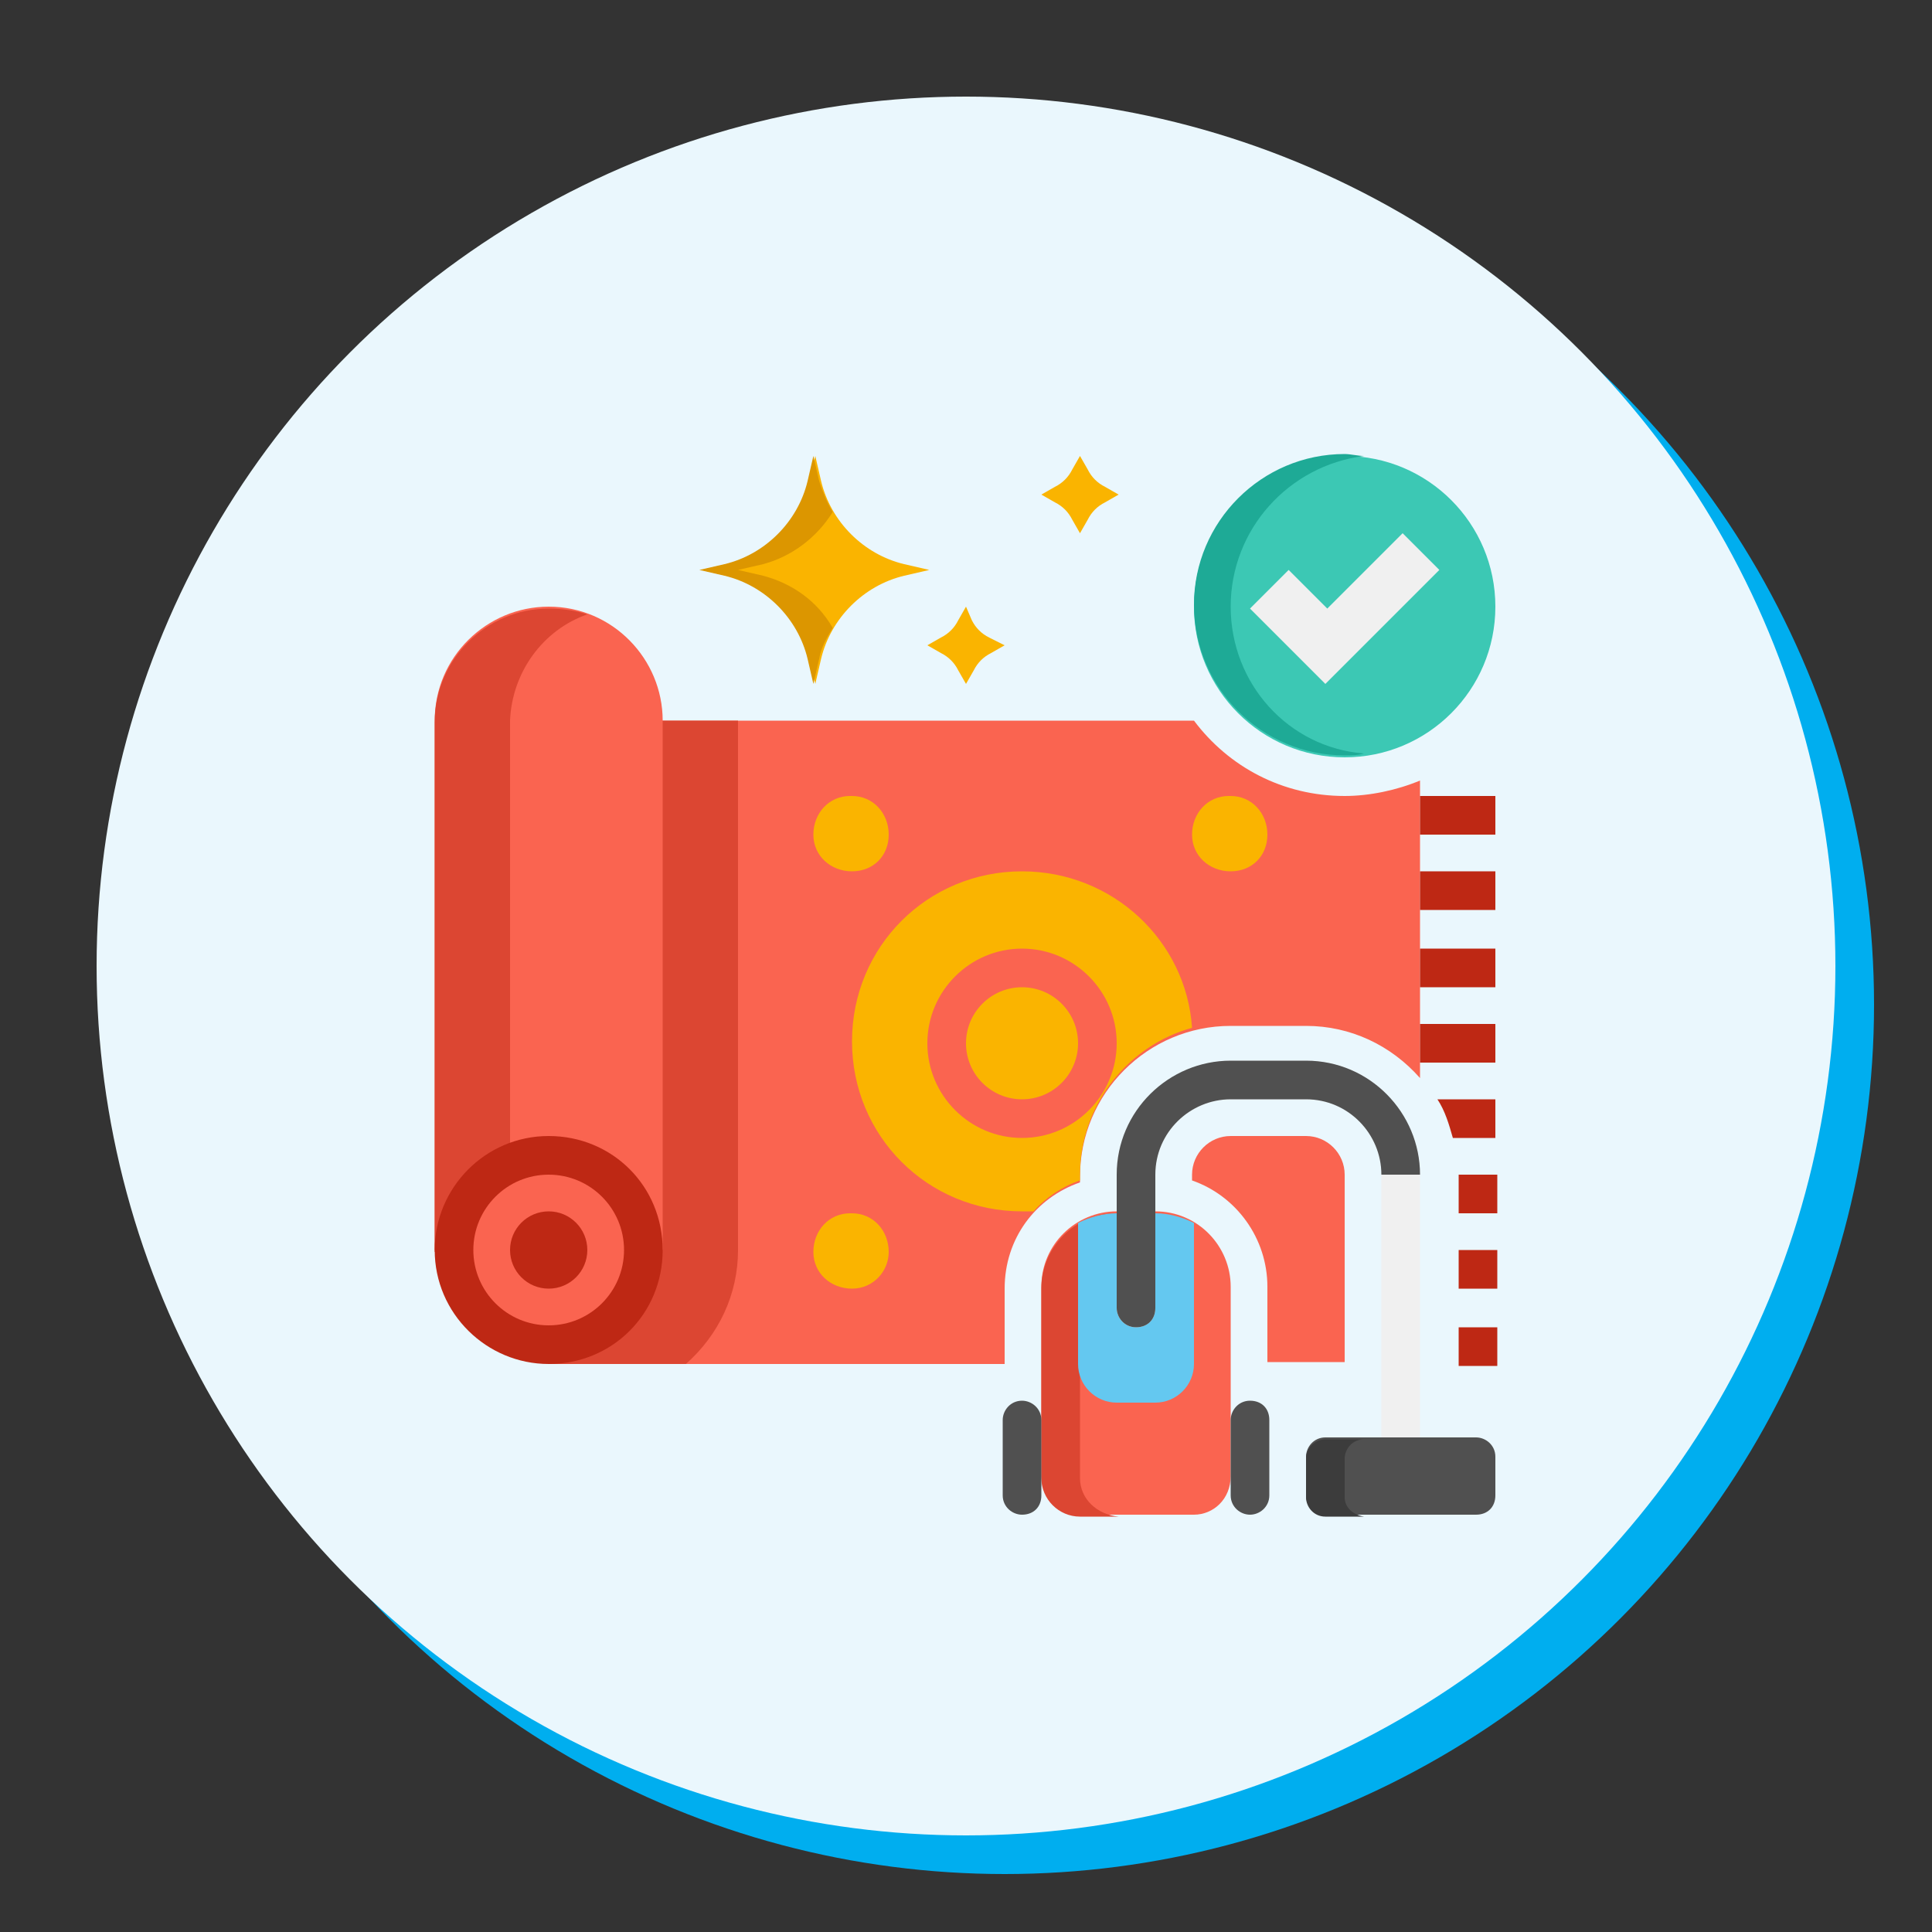 <?xml version="1.0" encoding="utf-8"?>
<!-- Generator: Adobe Illustrator 24.3.0, SVG Export Plug-In . SVG Version: 6.00 Build 0)  -->
<svg version="1.1" id="Layer_1" xmlns="http://www.w3.org/2000/svg" xmlns:xlink="http://www.w3.org/1999/xlink" x="0px" y="0px"
	 viewBox="0 0 100 100" style="enable-background:new 0 0 100 100;" xml:space="preserve">
<rect x="0" y="0" width="100" height="100" fill="#333333" stroke="none"/>
<style type="text/css">
	.st0{fill:#00AEEF;}
	.st1{fill:#EAF7FD;}
	.st2{display:none;}
	.st3{display:inline;fill:#FFE178;}
	.st4{display:inline;fill:#FFD15B;}
	.st5{display:inline;fill:#A6CE39;}
	.st6{display:inline;fill:#99CA3C;}
	.st7{display:inline;fill:#FEC345;}
	.st8{display:inline;fill:#8BC63F;}
	.st9{display:inline;fill:#F16470;}
	.st10{display:inline;fill:#EF4958;}
	.st11{display:inline;fill:#EE343F;}
	.st12{display:inline;fill:#A0DCF3;}
	.st13{display:inline;fill:#70CFEF;}
	.st14{display:inline;fill:#FFFFFF;}
	.st15{display:inline;fill:#F3F0F3;}
	.st16{display:inline;fill:#72B3E2;}
	.st17{display:inline;fill:#509ED7;}
	.st18{display:inline;fill:#4689C9;}
	.st19{display:inline;fill:#437ABD;}
	.st20{display:inline;fill:#C9EBFA;}
	.st21{fill:#FA6450;}
	.st22{fill:#DC4632;}
	.st23{fill:#BE2814;}
	.st24{fill:#505050;}
	.st25{fill:#64C8F0;}
	.st26{fill:#3CC8B4;}
	.st27{fill:#1EAA96;}
	.st28{fill:#F0F0F0;}
	.st29{fill:#FAB400;}
	.st30{fill:#DC9600;}
	.st31{fill:#3C3C3C;}
</style>
<circle class="st0" cx="52" cy="52" r="45"/>
<circle class="st1" cx="50" cy="50" r="45"/>
<g class="st2">
	<path class="st3" d="M75.6,62.7c0-1.2-1-2.2-2.2-2.2H58.8v8.3h14.7c1.2,0,2.2-1,2.2-2.2c0-0.9-0.6-1.7-1.4-2
		C75,64.5,75.6,63.7,75.6,62.7z"/>
	<path class="st4" d="M75.6,62.7c0-1.2-1-2.2-2.2-2.2h-4.7c1.2,0,2.2,1,2.2,2.2c0,0.5-0.2,0.9-0.4,1.3c0.4,0.2,0.5,0.7,0.3,1.1
		c-0.1,0.1-0.2,0.2-0.3,0.3c0.3,0.4,0.4,0.8,0.4,1.3c0,1.2-1,2.2-2.2,2.2h4.7c1.2,0,2.2-1,2.2-2.2c0-0.9-0.6-1.7-1.4-2
		C75,64.5,75.6,63.7,75.6,62.7L75.6,62.7z"/>
	<path class="st5" d="M73,68.9H58.8V74c0,1.1-0.4,2.1-1.1,2.8H73c1.5,0,2.7-1.2,2.7-2.7v-2.5C75.6,70.1,74.4,68.9,73,68.9z"/>
	<path class="st6" d="M73,68.9h-4.7c1.5,0,2.7,1.2,2.7,2.7v2.5c0,1.5-1.2,2.7-2.7,2.7H73c1.5,0,2.7-1.2,2.7-2.7v-2.5
		C75.6,70.1,74.4,68.9,73,68.9z"/>
	<path class="st7" d="M70.1,63.9H58.9h-0.1v1.6h0.1h11.2c0.5,0,0.8-0.4,0.8-0.8S70.6,63.9,70.1,63.9L70.1,63.9z"/>
	<path class="st8" d="M70.1,72H58.9h-0.1v1.6h0.1h11.2c0.5,0,0.8-0.4,0.8-0.8S70.6,72,70.1,72L70.1,72z"/>
	<path class="st9" d="M73,52.7H58c0.5,1.9,0.8,3.8,0.8,5.8v2H73c1.5,0,2.7-1.2,2.7-2.7v-2.5C75.6,53.9,74.4,52.7,73,52.7z"/>
	<path class="st10" d="M73,52.7h-4.8c1.5,0,2.7,1.2,2.7,2.7v2.5c0,1.5-1.2,2.7-2.7,2.7H73c1.5,0,2.7-1.2,2.7-2.7v-2.5
		C75.6,53.9,74.4,52.7,73,52.7z"/>
	<path class="st11" d="M70.1,55.8H58.7c0,0,0,0-0.1,0c0.1,0.5,0.1,1.1,0.2,1.7h11.4c0.5,0,0.8-0.4,0.8-0.8S70.6,55.8,70.1,55.8z"/>
	<path class="st12" d="M41.7,37.9c-0.3,0-0.5-0.3-0.5-0.6v-0.9H29.3v1.1c0,0.2-0.1,0.4-0.4,0.5c-2.7,1-4.6,3.7-4.6,6.7V74
		c0,2.4,1.9,4.3,4.3,4.3h25.9c2.4,0,4.3-1.9,4.3-4.3V58.6C58.9,48.3,51.5,39.7,41.7,37.9L41.7,37.9z M54.2,56.5
		c0,1.4-1.2,2.6-2.6,2.6h-0.1c-1.1,0-2.2-0.8-2.5-1.9c-0.9-3.1-3-5.8-5.7-7.4c-0.9-0.6-1.4-1.6-1.4-2.6c0-2.3,2.3-3.8,4.4-2.9
		C50.9,46.4,54.2,51.1,54.2,56.5L54.2,56.5z"/>
	<path class="st13" d="M41.7,37.9c-0.3,0-0.5-0.3-0.5-0.6v-0.9h-4.7V38c0,1.3,0.8,2.3,2.1,2.7c2.7,0.7,5.2,2,7.3,3.6
		c0.1,0,0.2,0.1,0.2,0.1c4.7,2.1,7.9,6.8,7.9,12.2c0,0.4-0.1,0.7-0.2,1c0.2,1.1,0.3,2.2,0.3,3.3v15.4c0,0.7-0.2,1.4-0.5,2h0.8
		c2.4,0,4.3-1.9,4.3-4.3V58.6C58.9,48.3,51.5,39.7,41.7,37.9L41.7,37.9z"/>
	<path class="st14" d="M46.8,67.4v-0.9c0-4.2-1.5-8.2-4.2-11.4c-2.7-3.1-6.4-5.2-10.5-5.9c-1.4-0.2-2.7,0.9-2.7,2.3v15.8h17.4
		C46.8,67.3,46.8,67.4,46.8,67.4z"/>
	<path class="st15" d="M39.1,55.1c2.7,3.2,4.2,7.2,4.2,11.4v0.9h3.5v-0.9c0-4.2-1.5-8.2-4.2-11.4c-2.7-3.1-6.4-5.2-10.5-5.9
		c-0.6-0.1-1.2,0-1.7,0.4C33.8,50.6,36.8,52.5,39.1,55.1z"/>
	<path class="st16" d="M29.4,70.9c0,1.3,1,2.3,2.3,2.3h12.7c1.3,0,2.3-1,2.3-2.3v-3.6H29.4V70.9z"/>
	<path class="st17" d="M46.8,70.9v-3.6h-3.5v3.6c0,1.3-1,2.3-2.3,2.3h3.5C45.8,73.2,46.8,72.2,46.8,70.9z"/>
	<circle class="st9" cx="52.6" cy="70.9" r="2.3"/>
	<path class="st10" d="M52.6,68.6c-0.4,0-0.8,0.1-1.1,0.3c0.7,0.4,1.2,1.2,1.2,2c0,0.9-0.5,1.6-1.2,2c0.3,0.2,0.7,0.3,1.1,0.3
		c1.3,0,2.3-1,2.3-2.3C54.9,69.6,53.9,68.6,52.6,68.6z"/>
	<path class="st17" d="M30.1,30.6h10.3h0.1v-6.8c0-1.1-0.9-2.1-2.1-2.1H32c-1.1,0-2.1,0.9-2.1,2.1v6.8
		C30.1,30.6,30.1,30.6,30.1,30.6z"/>
	<path class="st18" d="M30,30.6h0.1H30L30,30.6z M38.5,21.7h-3.6c1.1,0,2.1,0.9,2.1,2.1v6.8h3.5h0.1v-6.8
		C40.5,22.6,39.6,21.7,38.5,21.7z"/>
	<path class="st19" d="M41.4,36.5H29.1c-0.4,0-0.7-0.3-0.7-0.7l0,0v-3.7c0-0.9,0.8-1.7,1.7-1.7h10.3c0.9,0,1.7,0.8,1.7,1.7v3.7
		C42.1,36.2,41.8,36.5,41.4,36.5L41.4,36.5z"/>
	<path class="st18" d="M33,30.5h4.6v6.1H33V30.5z"/>
	<circle class="st20" cx="66.1" cy="27.5" r="2.6"/>
	<path class="st12" d="M66.1,24.9c-0.4,0-0.8,0.1-1.2,0.3c0.8,0.4,1.4,1.3,1.4,2.3s-0.6,1.9-1.4,2.3c0.4,0.2,0.8,0.3,1.2,0.3
		c1.4,0,2.6-1.2,2.6-2.6S67.5,24.9,66.1,24.9z"/>
	<circle class="st20" cx="58.5" cy="35.6" r="4.3"/>
	<path class="st12" d="M58.5,31.3c-0.6,0-1.2,0.1-1.8,0.4c1.5,0.7,2.5,2.2,2.5,3.9s-1,3.2-2.5,3.9c0.6,0.3,1.2,0.4,1.8,0.4
		c2.4,0,4.3-1.9,4.3-4.3S60.9,31.3,58.5,31.3z"/>
	<path class="st3" d="M49.4,23.9l1,1.9c0,0.1,0.1,0.1,0.2,0.2l1.9,1c0.3,0.2,0.3,0.6,0,0.7l-1.9,1c-0.1,0-0.1,0.1-0.2,0.2l-1,1.9
		c-0.2,0.3-0.6,0.3-0.7,0l-1-1.9c0-0.1-0.1-0.1-0.2-0.2l-1.9-1c-0.3-0.2-0.3-0.6,0-0.7l1.9-1c0.1,0,0.1-0.1,0.2-0.2l1-1.9
		C48.8,23.6,49.3,23.6,49.4,23.9z"/>
	<path class="st4" d="M52.5,27l-1.3-0.7l-0.1,0.1l-1.9,1c-0.1,0-0.1,0.1-0.2,0.2l-1,1.9c0,0,0,0.1-0.1,0.1l0.7,1.3
		c0.2,0.3,0.6,0.3,0.7,0l1-1.9c0-0.1,0.1-0.1,0.2-0.2l1.9-1C52.7,27.5,52.7,27.1,52.5,27z"/>
	<path class="st3" d="M67.5,42.3l0.9,1.6c0,0.1,0.1,0.1,0.1,0.1l1.6,0.9c0.3,0.1,0.3,0.5,0,0.6l-1.6,0.9c-0.1,0-0.1,0.1-0.1,0.1
		l-0.9,1.6c-0.1,0.3-0.5,0.3-0.6,0L66,46.5c0-0.1-0.1-0.1-0.1-0.1l-1.6-0.9c-0.3-0.1-0.3-0.5,0-0.6l1.6-0.9c0.1,0,0.1-0.1,0.1-0.1
		l0.9-1.6C67,42.1,67.3,42.1,67.5,42.3z"/>
	<path class="st4" d="M70.1,45l-1.2-0.7c0,0.1-0.1,0.1-0.2,0.2l-1.6,0.9c-0.1,0-0.1,0.1-0.1,0.1L66.1,47l0.7,1.3
		c0.1,0.3,0.5,0.3,0.6,0l0.9-1.6c0-0.1,0.1-0.1,0.1-0.1l1.6-0.9C70.4,45.5,70.4,45.1,70.1,45L70.1,45z"/>
</g>
<g>
	<path class="st21" d="M69.6,41.2c-3.2,0-6-1.5-7.8-3.9H28.4v33.3H52v-3.9c0-2.6,1.6-4.7,3.9-5.5v-0.3c0-4.3,3.5-7.8,7.8-7.8h3.9
		c2.3,0,4.4,1,5.9,2.7V40.4C72.3,40.9,70.9,41.2,69.6,41.2z"/>
	<path class="st21" d="M69.6,70.6v-9.8c0-1.1-0.9-2-2-2h-3.9c-1.1,0-2,0.9-2,2v0.3c2.3,0.8,3.9,3,3.9,5.5v3.9H69.6z"/>
	<path class="st22" d="M28.4,70.6h7.1c1.7-1.5,2.7-3.6,2.7-5.9V37.3h-9.8V70.6z"/>
	<path class="st21" d="M28.4,31.4c-3.2,0-5.9,2.6-5.9,5.9v27.4h11.8V37.3C34.3,34.1,31.7,31.4,28.4,31.4z"/>
	<path class="st22" d="M30.4,31.8c-0.6-0.2-1.3-0.3-2-0.3c-3.2,0-5.9,2.6-5.9,5.9v27.4h3.9V37.3C26.5,34.8,28.1,32.6,30.4,31.8z"/>
	<path class="st23" d="M28.4,70.6c-3.2,0-5.9-2.6-5.9-5.9c0-3.2,2.6-5.9,5.9-5.9s5.9,2.6,5.9,5.9C34.3,68,31.7,70.6,28.4,70.6z"/>
	<circle class="st21" cx="28.4" cy="64.7" r="3.9"/>
	<circle class="st23" cx="28.4" cy="64.7" r="2"/>
	<path class="st23" d="M73.5,41.2h3.9v2h-3.9V41.2z M73.5,45.1h3.9v2h-3.9V45.1z M73.5,49.1h3.9v2h-3.9V49.1z M73.5,53h3.9v2h-3.9
		V53z"/>
	<path class="st21" d="M61.8,78.4h-5.9c-1.1,0-2-0.9-2-2v-9.8c0-2.2,1.8-3.9,3.9-3.9h2c2.2,0,3.9,1.8,3.9,3.9v9.8
		C63.7,77.6,62.8,78.4,61.8,78.4z"/>
	<path class="st22" d="M55.9,76.5v-9.8c0-2.2,1.8-3.9,3.9-3.9h-2c-2.2,0-3.9,1.8-3.9,3.9v9.8c0,1.1,0.9,2,2,2h2
		C56.8,78.4,55.9,77.6,55.9,76.5z"/>
	<path class="st24" d="M52.9,78.4c-0.5,0-1-0.4-1-1v-3.9c0-0.5,0.4-1,1-1c0.5,0,1,0.4,1,1v3.9C53.9,78,53.5,78.4,52.9,78.4z
		 M64.7,78.4c-0.5,0-1-0.4-1-1v-3.9c0-0.5,0.4-1,1-1s1,0.4,1,1v3.9C65.7,78,65.2,78.4,64.7,78.4z"/>
	<path class="st25" d="M61.8,63.3c-0.6-0.3-1.3-0.5-2-0.5h-2c-0.7,0-1.4,0.2-2,0.5v7.3c0,1.1,0.9,2,2,2h2c1.1,0,2-0.9,2-2V63.3z"/>
	<path class="st23" d="M77.4,56.9h-3c0.4,0.6,0.6,1.3,0.8,2h2.2V56.9z M75.5,60.8h2v2h-2V60.8z M75.5,64.7h2v2h-2V64.7z M75.5,68.7
		h2v2h-2V68.7z"/>
	<circle class="st26" cx="69.6" cy="31.4" r="7.8"/>
	<path class="st27" d="M63.7,31.4c0-4,3-7.3,6.9-7.8c-0.3,0-0.7-0.1-1-0.1c-4.3,0-7.8,3.5-7.8,7.8s3.5,7.8,7.8,7.8
		c0.3,0,0.7,0,1-0.1C66.7,38.7,63.7,35.4,63.7,31.4z"/>
	<path class="st28" d="M74.5,29.5l-5.9,5.9l-3.9-3.9l2-2l2,2l3.9-3.9L74.5,29.5z"/>
	<path class="st29" d="M42.2,23.6l-0.3,1.3c-0.5,2.1-2.2,3.8-4.3,4.3l-1.3,0.3l1.3,0.3c2.1,0.5,3.8,2.2,4.3,4.3l0.3,1.3l0.3-1.3
		c0.5-2.1,2.2-3.8,4.3-4.3l1.3-0.3l-1.3-0.3c-2.1-0.5-3.8-2.2-4.3-4.3L42.2,23.6z"/>
	<path class="st30" d="M39.5,29.8l-1.3-0.3l1.3-0.3c1.5-0.4,2.8-1.4,3.6-2.7c-0.3-0.5-0.5-1-0.7-1.6l-0.3-1.3l-0.3,1.3
		c-0.5,2.1-2.2,3.8-4.3,4.3l-1.3,0.3l1.3,0.3c2.1,0.5,3.8,2.2,4.3,4.3l0.3,1.3l0.3-1.3c0.1-0.6,0.4-1.1,0.7-1.6
		C42.3,31.1,41,30.2,39.5,29.8z"/>
	<path class="st29" d="M50,31.4l-0.4,0.7c-0.2,0.4-0.5,0.7-0.9,0.9L48,33.4l0.7,0.4c0.4,0.2,0.7,0.5,0.9,0.9l0.4,0.7l0.4-0.7
		c0.2-0.4,0.5-0.7,0.9-0.9l0.7-0.4L51.2,33c-0.4-0.2-0.7-0.5-0.9-0.9L50,31.4z M55.9,23.6l-0.4,0.7c-0.2,0.4-0.5,0.7-0.9,0.9
		l-0.7,0.4l0.7,0.4c0.4,0.2,0.7,0.5,0.9,0.9l0.4,0.7l0.4-0.7c0.2-0.4,0.5-0.7,0.9-0.9l0.7-0.4l-0.7-0.4c-0.4-0.2-0.7-0.5-0.9-0.9
		L55.9,23.6z"/>
	<circle class="st29" cx="52.9" cy="54" r="2.9"/>
	<path class="st29" d="M52.9,45.1c-4.9,0-8.8,3.9-8.8,8.8s3.9,8.8,8.8,8.8c0.2,0,0.4,0,0.6,0c0.6-0.7,1.5-1.3,2.4-1.6v-0.3
		c0-3.6,2.5-6.7,5.8-7.6C61.4,48.7,57.6,45.1,52.9,45.1z M52.9,58.9c-2.7,0-4.9-2.2-4.9-4.9c0-2.7,2.2-4.9,4.9-4.9
		c2.7,0,4.9,2.2,4.9,4.9C57.8,56.7,55.6,58.9,52.9,58.9z M44.1,45.1c-1.1,0-2-0.8-2-1.9c0-1.1,0.8-2,1.9-2c0,0,0.1,0,0.1,0
		c1.1,0,1.9,0.9,1.9,2C46,44.3,45.2,45.1,44.1,45.1z M44.1,66.7c-1.1,0-2-0.8-2-1.9c0-1.1,0.8-2,1.9-2c0,0,0.1,0,0.1,0
		c1.1,0,1.9,0.9,1.9,2C46,65.8,45.2,66.7,44.1,66.7z M63.7,45.1c-1.1,0-2-0.8-2-1.9s0.8-2,1.9-2c0,0,0.1,0,0.1,0
		c1.1,0,1.9,0.9,1.9,2C65.6,44.3,64.8,45.1,63.7,45.1z"/>
	<path class="st28" d="M57.8,60.8v6.9c0,0.5,0.4,1,1,1s1-0.4,1-1v-6.9c0-2.2,1.8-3.9,3.9-3.9h3.9c2.2,0,3.9,1.8,3.9,3.9v15.7h2V60.8
		c0-3.2-2.6-5.9-5.9-5.9h-3.9C60.5,54.9,57.8,57.6,57.8,60.8z"/>
	<path class="st24" d="M73.5,60.8c0-3.2-2.6-5.9-5.9-5.9h-3.9c-3.2,0-5.9,2.6-5.9,5.9v6.9c0,0.5,0.4,1,1,1s1-0.4,1-1v-6.9
		c0-2.2,1.8-3.9,3.9-3.9h3.9c2.2,0,3.9,1.8,3.9,3.9H73.5z M76.4,78.4h-7.8c-0.5,0-1-0.4-1-1v-2c0-0.5,0.4-1,1-1h7.8c0.5,0,1,0.4,1,1
		v2C77.4,78,77,78.4,76.4,78.4z"/>
	<path class="st31" d="M69.6,77.5v-2c0-0.5,0.4-1,1-1h-2c-0.5,0-1,0.4-1,1v2c0,0.5,0.4,1,1,1h2C70,78.4,69.6,78,69.6,77.5z"/>
</g>
</svg>
